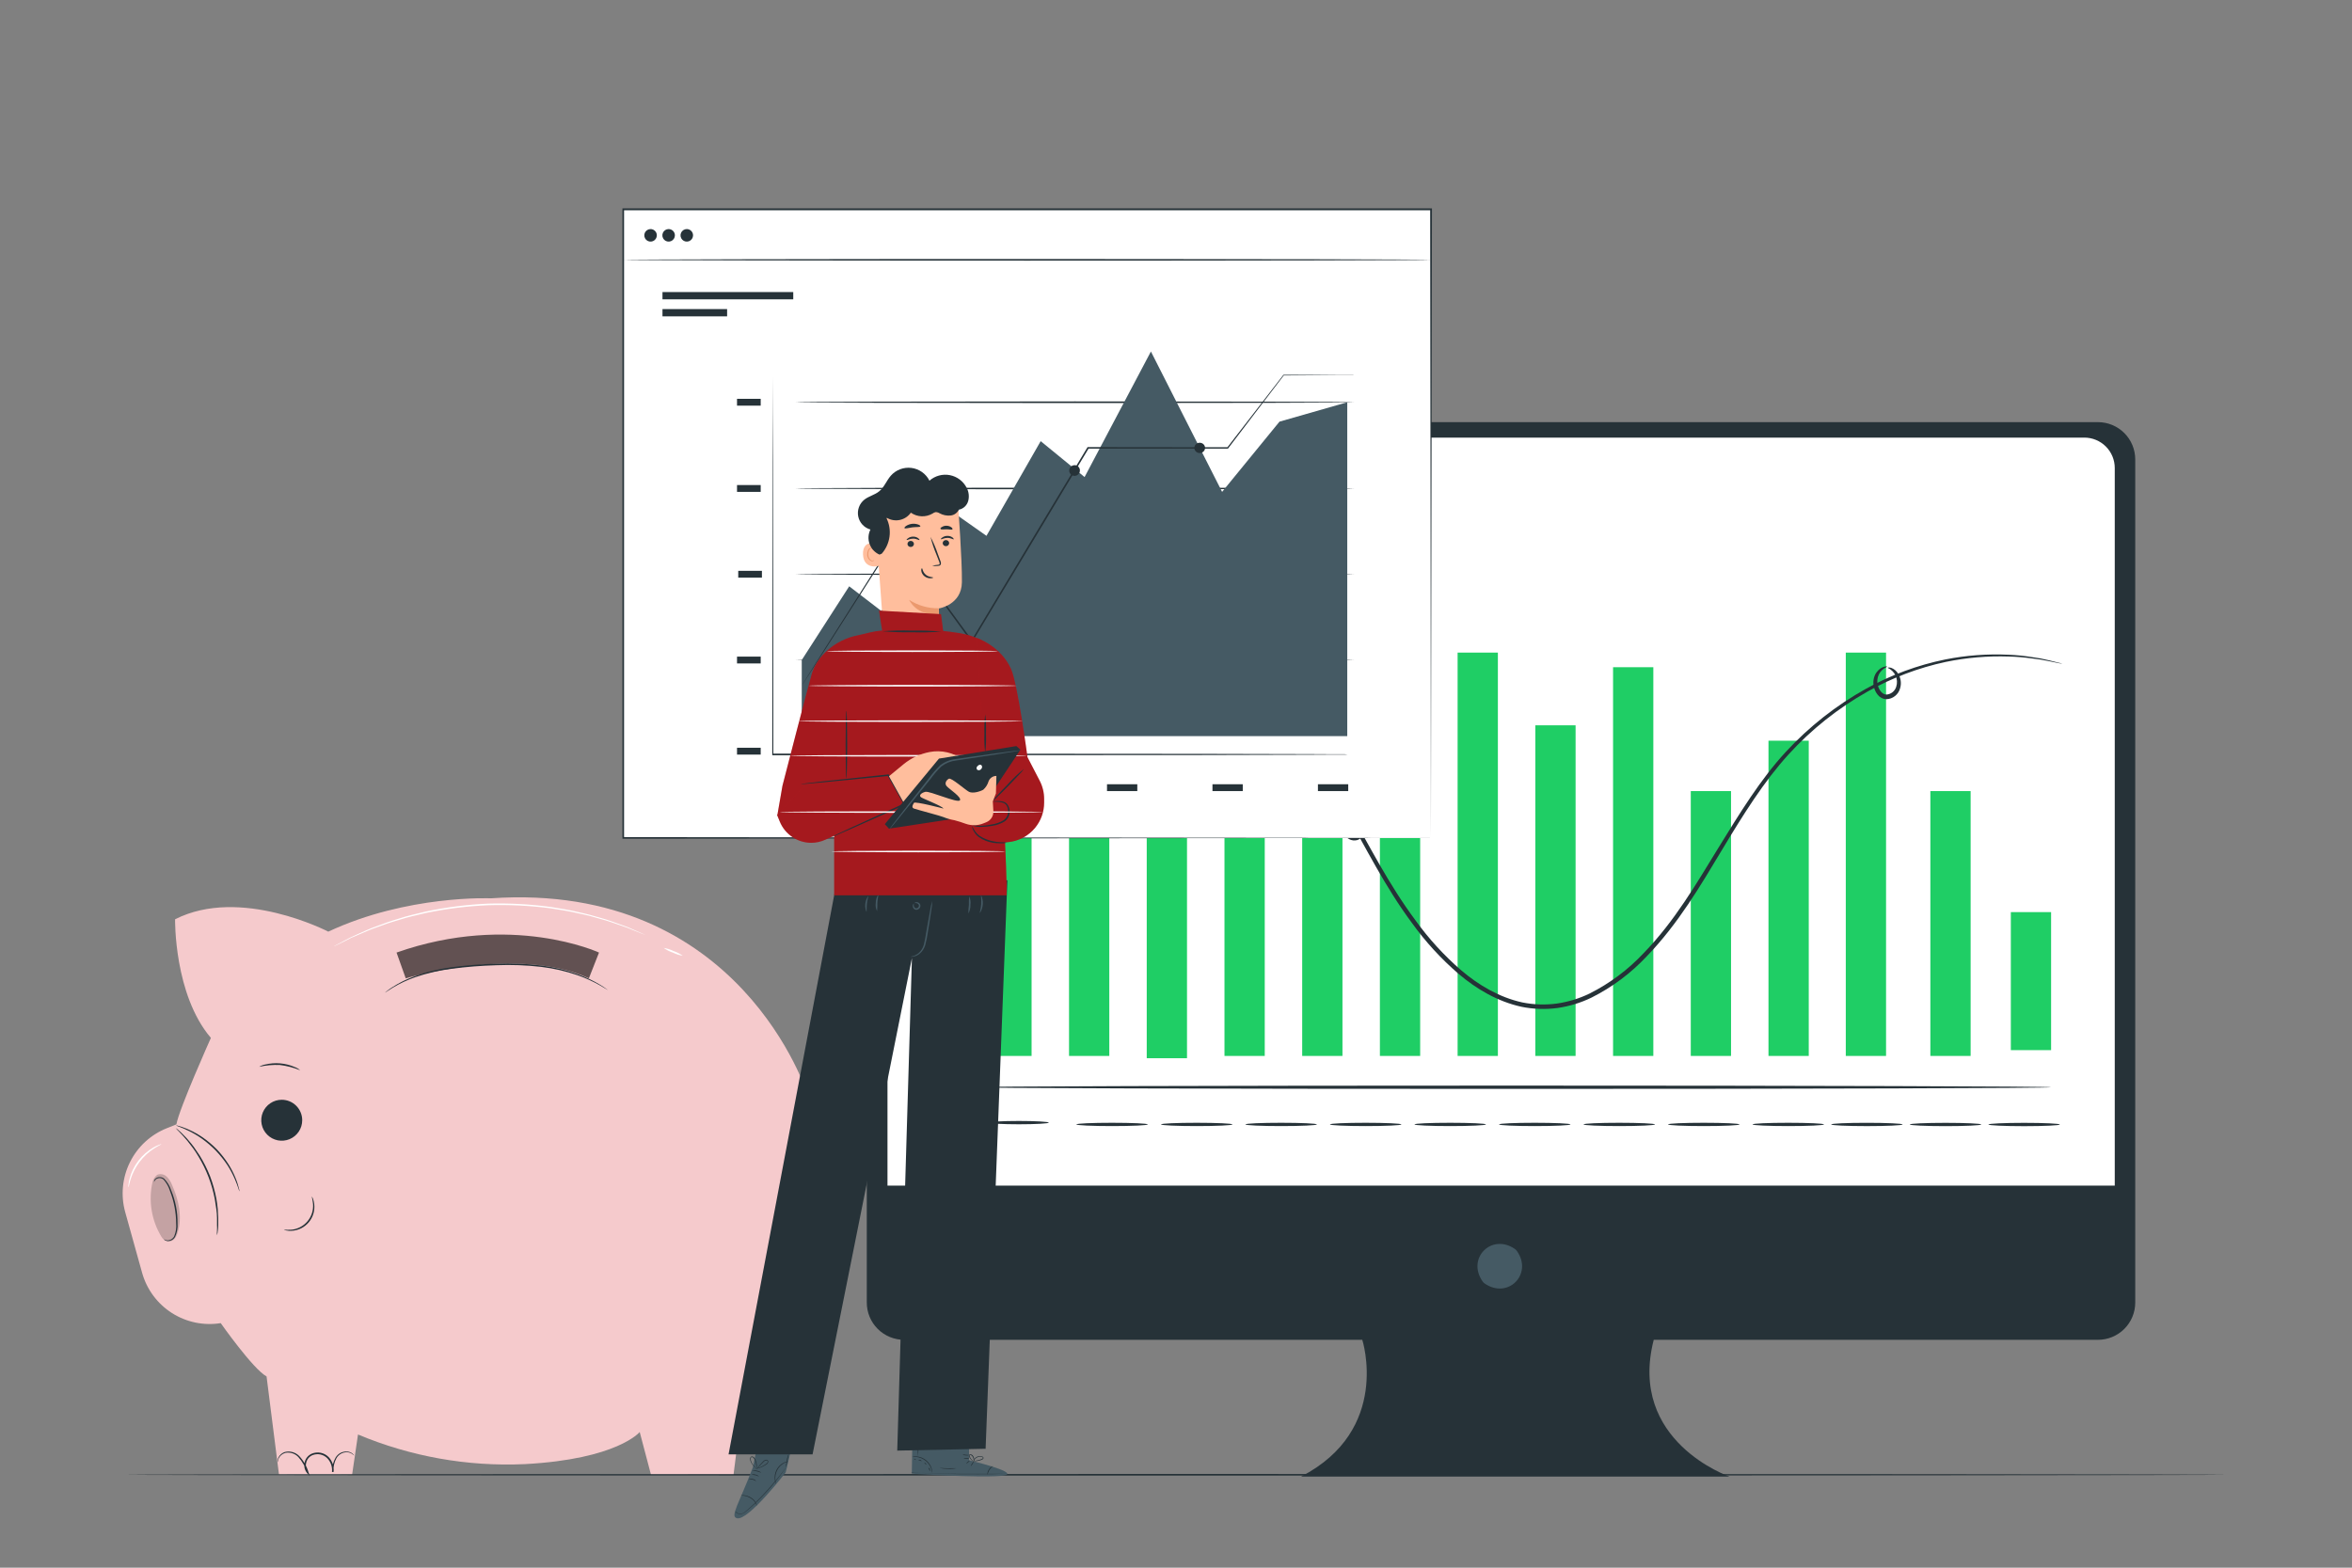<?xml version="1.0" encoding="UTF-8"?> <svg xmlns="http://www.w3.org/2000/svg" width="750" height="500" viewBox="0 0 750 500" fill="none"><rect x="0" y="0" width="750" height="500" fill="#808080" stroke="none"/><path d="M710.26 470.36C710.26 470.5 560.15 470.62 375.02 470.62C189.89 470.62 39.74 470.5 39.74 470.36C39.74 470.22 189.82 470.1 375.02 470.1C560.22 470.1 710.26 470.21 710.26 470.36Z" fill="#263238"></path><path d="M669 134.64H288.28C286.719 134.64 285.173 134.948 283.731 135.545C282.289 136.143 280.979 137.019 279.876 138.123C278.773 139.227 277.898 140.538 277.301 141.981C276.705 143.423 276.399 144.969 276.4 146.53V415.44C276.4 418.591 277.652 421.613 279.879 423.84C282.107 426.068 285.129 427.32 288.28 427.32H434.4C434.4 427.32 443.7 456.06 414.88 470.94H551.51C551.51 470.94 519 459.78 527.34 427.32H669C672.151 427.32 675.172 426.068 677.4 423.84C679.628 421.613 680.88 418.591 680.88 415.44V146.53C680.881 144.969 680.575 143.423 679.978 141.981C679.382 140.538 678.507 139.227 677.404 138.123C676.301 137.019 674.99 136.143 673.548 135.545C672.106 134.948 670.561 134.64 669 134.64Z" fill="#263238"></path><path d="M483.72 399C488.9 406.4 480.8 414.51 473.39 409.33C473.144 409.155 472.931 408.939 472.76 408.69C467.59 401.29 475.69 393.2 483.09 398.37C483.334 398.544 483.547 398.756 483.72 399Z" fill="#455A64"></path><path d="M292.65 139.57H664.65C667.223 139.57 669.69 140.592 671.509 142.411C673.328 144.23 674.35 146.697 674.35 149.27V378.13H283V149.27C283 146.706 284.015 144.246 285.823 142.429C287.632 140.611 290.086 139.583 292.65 139.57Z" fill="white"></path><path d="M328.95 193.42H316.11V336.78H328.95V193.42Z" fill="#1FCE65"></path><path d="M353.73 242.11H340.89V336.78H353.73V242.11Z" fill="#1FCE65"></path><path d="M378.51 211.24H365.67V337.51H378.51V211.24Z" fill="#1FCE65"></path><path d="M403.3 198.96H390.46V336.78H403.3V198.96Z" fill="#1FCE65"></path><path d="M428.08 245.03H415.24V336.78H428.08V245.03Z" fill="#1FCE65"></path><path d="M452.86 263.02H440.02V336.78H452.86V263.02Z" fill="#1FCE65"></path><path d="M477.64 208.14H464.8V336.78H477.64V208.14Z" fill="#1FCE65"></path><path d="M502.42 231.33H489.58V336.78H502.42V231.33Z" fill="#1FCE65"></path><path d="M527.21 212.8H514.37V336.78H527.21V212.8Z" fill="#1FCE65"></path><path d="M551.99 252.31H539.15V336.78H551.99V252.31Z" fill="#1FCE65"></path><path d="M601.42 208.14H588.58V336.78H601.42V208.14Z" fill="#1FCE65"></path><path d="M654.05 290.91H641.21V334.93H654.05V290.91Z" fill="#1FCE65"></path><path d="M628.39 252.31H615.55V336.78H628.39V252.31Z" fill="#1FCE65"></path><path d="M576.77 236.24H563.93V336.78H576.77V236.24Z" fill="#1FCE65"></path><path d="M657.65 211.7C657.273 211.667 656.899 211.606 656.53 211.52L653.26 210.85C651.496 210.473 649.714 210.189 647.92 210C645.483 209.66 643.029 209.456 640.57 209.39C633.825 209.164 627.078 209.742 620.47 211.11C611.735 212.984 603.334 216.167 595.55 220.55C586.117 225.864 577.593 232.649 570.3 240.65C562.44 249.27 555.81 259.92 549.03 271.19C542.25 282.46 535.21 294.56 525.12 305C520.073 310.395 514.111 314.854 507.51 318.17C504.084 319.833 500.42 320.953 496.65 321.49C492.818 322 488.928 321.868 485.14 321.1C477.52 319.42 470.77 315.42 465.09 310.59C459.519 305.79 454.534 300.349 450.24 294.38C441.62 282.78 435.5 270.28 428.95 258.89C422.4 247.5 415.83 236.78 407.68 228.43C403.821 224.364 399.391 220.881 394.53 218.09C392.245 216.772 389.869 215.619 387.42 214.64C385.053 213.766 382.631 213.048 380.17 212.49C371.466 210.503 362.399 210.757 353.82 213.23C347.34 215.083 341.223 218.025 335.73 221.93C332.295 224.456 329.113 227.309 326.23 230.45L324 232.92C323.756 233.215 323.489 233.489 323.2 233.74C323.396 233.415 323.624 233.11 323.88 232.83L325.99 230.23C328.807 226.988 331.954 224.049 335.38 221.46C340.881 217.431 347.039 214.386 353.58 212.46C362.279 209.847 371.501 209.503 380.37 211.46C390.24 213.46 400.3 219.1 408.51 227.56C416.72 236.02 423.56 246.75 430.08 258.19C436.6 269.63 442.82 282.06 451.35 293.51C455.586 299.398 460.5 304.768 465.99 309.51C471.55 314.24 478.11 318.1 485.41 319.71C489.031 320.439 492.748 320.564 496.41 320.08C500.036 319.56 503.561 318.484 506.86 316.89C513.325 313.644 519.165 309.28 524.11 304C534.06 293.77 541.02 281.69 547.9 270.5C554.78 259.31 561.42 248.5 569.42 239.84C576.835 231.793 585.487 224.98 595.05 219.66C602.945 215.28 611.463 212.134 620.31 210.33C626.983 209.003 633.794 208.499 640.59 208.83C643.066 208.932 645.534 209.182 647.98 209.58C649.778 209.806 651.562 210.14 653.32 210.58L656.56 211.39C656.931 211.464 657.295 211.568 657.65 211.7Z" fill="#263238"></path><path d="M302 346.77C301.71 346.77 301.47 305.89 301.47 255.47C301.47 205.05 301.71 164.17 302 164.17C302.29 164.17 302.53 205.04 302.53 255.47C302.53 305.9 302.27 346.77 302 346.77Z" fill="#263238"></path><path d="M654 346.77C654 347.06 577 347.29 482 347.29C387 347.29 310 347.06 310 346.77C310 346.48 387 346.24 482 346.24C577 346.24 654 346.48 654 346.77Z" fill="#263238"></path><path d="M334.42 358.05C334.42 358.34 330.16 358.58 324.9 358.58C319.64 358.58 315.37 358.34 315.37 358.05C315.37 357.76 319.63 357.52 324.9 357.52C330.17 357.52 334.42 357.76 334.42 358.05Z" fill="#263238"></path><path d="M366 358.62C366 358.92 360.9 359.15 354.62 359.15C348.34 359.15 343.23 358.92 343.23 358.62C343.23 358.32 348.33 358.1 354.62 358.1C360.91 358.1 366 358.33 366 358.62Z" fill="#263238"></path><path d="M393 358.62C393 358.92 387.9 359.15 381.62 359.15C375.34 359.15 370.23 358.92 370.23 358.62C370.23 358.32 375.33 358.1 381.62 358.1C387.91 358.1 393 358.33 393 358.62Z" fill="#263238"></path><path d="M419.92 358.62C419.92 358.92 414.82 359.15 408.54 359.15C402.26 359.15 397.15 358.92 397.15 358.62C397.15 358.32 402.25 358.1 408.54 358.1C414.83 358.1 419.92 358.33 419.92 358.62Z" fill="#263238"></path><path d="M446.87 358.62C446.87 358.92 441.78 359.15 435.49 359.15C429.2 359.15 424.1 358.92 424.1 358.62C424.1 358.32 429.2 358.1 435.49 358.1C441.78 358.1 446.87 358.33 446.87 358.62Z" fill="#263238"></path><path d="M473.83 358.62C473.83 358.92 468.73 359.15 462.44 359.15C456.15 359.15 451.06 358.92 451.06 358.62C451.06 358.32 456.15 358.1 462.44 358.1C468.73 358.1 473.83 358.33 473.83 358.62Z" fill="#263238"></path><path d="M500.78 358.62C500.78 358.92 495.68 359.15 489.39 359.15C483.1 359.15 478.01 358.92 478.01 358.62C478.01 358.32 483.1 358.1 489.39 358.1C495.68 358.1 500.78 358.33 500.78 358.62Z" fill="#263238"></path><path d="M527.73 358.62C527.73 358.92 522.63 359.15 516.34 359.15C510.05 359.15 504.96 358.92 504.96 358.62C504.96 358.32 510.06 358.1 516.34 358.1C522.62 358.1 527.73 358.33 527.73 358.62Z" fill="#263238"></path><path d="M554.68 358.62C554.68 358.92 549.58 359.15 543.3 359.15C537.02 359.15 531.91 358.92 531.91 358.62C531.91 358.32 537.01 358.1 543.3 358.1C549.59 358.1 554.68 358.33 554.68 358.62Z" fill="#263238"></path><path d="M581.63 358.62C581.63 358.92 576.53 359.15 570.25 359.15C563.97 359.15 558.86 358.92 558.86 358.62C558.86 358.32 563.96 358.1 570.25 358.1C576.54 358.1 581.63 358.33 581.63 358.62Z" fill="#263238"></path><path d="M606.7 358.63C606.7 358.93 601.6 359.16 595.31 359.16C589.02 359.16 583.93 358.93 583.93 358.63C583.93 358.33 589.03 358.11 595.31 358.11C601.59 358.11 606.7 358.34 606.7 358.63Z" fill="#263238"></path><path d="M631.77 358.64C631.77 358.93 626.67 359.17 620.38 359.17C614.09 359.17 609 358.93 609 358.64C609 358.35 614.09 358.12 620.38 358.12C626.67 358.12 631.77 358.35 631.77 358.64Z" fill="#263238"></path><path d="M656.83 358.65C656.83 358.94 651.73 359.18 645.45 359.18C639.17 359.18 634.06 358.94 634.06 358.65C634.06 358.36 639.16 358.12 645.45 358.12C651.74 358.12 656.83 358.36 656.83 358.65Z" fill="#263238"></path><path d="M433 260.17C433 259.95 434.58 260.5 435.08 262.65C435.4 263.891 435.258 265.206 434.68 266.35C434.291 267.104 433.618 267.672 432.81 267.93C431.933 268.176 430.995 268.065 430.2 267.62C429.48 267.218 428.889 266.621 428.495 265.897C428.1 265.173 427.918 264.353 427.97 263.53C428.017 262.883 428.201 262.253 428.509 261.683C428.818 261.112 429.244 260.613 429.76 260.22C430.098 259.944 430.493 259.747 430.917 259.643C431.341 259.539 431.783 259.531 432.21 259.62C432.81 259.8 433.01 260.09 432.97 260.15C432.93 260.21 431.67 259.75 430.41 261C429.718 261.683 429.317 262.608 429.29 263.58C429.285 264.143 429.43 264.696 429.71 265.185C429.989 265.673 430.393 266.079 430.88 266.36C431.098 266.496 431.341 266.586 431.594 266.625C431.848 266.664 432.107 266.652 432.355 266.588C432.604 266.525 432.837 266.411 433.041 266.255C433.244 266.099 433.414 265.903 433.54 265.68C434.017 264.811 434.206 263.813 434.08 262.83C433.91 261 432.89 260.34 433 260.17Z" fill="#263238"></path><path d="M601.94 213C601.94 212.92 602.35 212.79 603.06 213C604.04 213.367 604.854 214.078 605.35 215C605.747 215.672 606.001 216.418 606.098 217.192C606.194 217.966 606.13 218.752 605.91 219.5C605.65 220.478 605.083 221.346 604.293 221.978C603.503 222.609 602.531 222.971 601.52 223.01C600.978 222.985 600.447 222.843 599.965 222.592C599.483 222.342 599.062 221.99 598.73 221.56C598.147 220.83 597.743 219.974 597.55 219.06C597.358 218.305 597.323 217.519 597.447 216.75C597.571 215.982 597.851 215.246 598.27 214.59C599.85 212.36 601.8 212.47 601.73 212.59C601.82 212.8 600.19 213.11 599.14 215.06C598.584 216.188 598.473 217.484 598.83 218.69C599.17 220.01 600.19 221.52 601.57 221.53C602.275 221.472 602.947 221.204 603.498 220.76C604.049 220.316 604.454 219.717 604.66 219.04C605.051 217.854 604.976 216.563 604.45 215.43C603.92 214.354 603.033 213.495 601.94 213Z" fill="#263238"></path><path d="M456.29 66.81H198.68V267.3H456.29V66.81Z" fill="white"></path><path d="M456.29 267.3C456.29 265.3 456.2 187.8 456.05 66.81L456.29 67.05H198.71L199 66.76C199 139.03 199 207.38 199 267.25L198.74 266.99L456.35 267.25L198.74 267.51H198.48V267.25C198.48 207.38 198.48 139.03 198.48 66.76V66.47H198.8H456.38H456.62V66.71C456.39 187.8 456.3 265.3 456.29 267.3Z" fill="#263238"></path><path d="M252.95 93.15H211.25V95.47H252.95V93.15Z" fill="#263238"></path><path d="M231.86 98.58H211.25V100.9H231.86V98.58Z" fill="#263238"></path><path d="M242.57 238.49H235.02V240.67H242.57V238.49Z" fill="#263238"></path><path d="M261.77 250.13H252.11V252.31H261.77V250.13Z" fill="#263238"></path><path d="M295.4 250.13H285.74V252.31H295.4V250.13Z" fill="#263238"></path><path d="M329.03 250.13H319.37V252.31H329.03V250.13Z" fill="#263238"></path><path d="M362.66 250.13H353V252.31H362.66V250.13Z" fill="#263238"></path><path d="M396.29 250.13H386.63V252.31H396.29V250.13Z" fill="#263238"></path><path d="M429.92 250.13H420.26V252.31H429.92V250.13Z" fill="#263238"></path><path d="M242.57 209.42H235.02V211.6H242.57V209.42Z" fill="#263238"></path><path d="M242.57 154.7H235.02V156.88H242.57V154.7Z" fill="#263238"></path><path d="M242.57 127.2H235.02V129.38H242.57V127.2Z" fill="#263238"></path><path d="M242.96 182.06H235.41V184.24H242.96V182.06Z" fill="#263238"></path><path d="M429.65 240.67C429.65 240.67 429.38 240.67 428.84 240.67H426.46L417.32 240.72L383.71 240.81L272.8 240.88H246.26V240.62C246.26 203.53 246.33 170.89 246.35 147.51C246.35 135.83 246.41 126.51 246.43 120.01C246.43 116.8 246.43 114.31 246.43 112.61C246.43 111.77 246.43 111.14 246.43 110.69C246.43 110.24 246.43 110.04 246.43 110.04C246.43 110.04 246.43 110.26 246.43 110.69C246.43 111.12 246.43 111.77 246.43 112.61C246.43 114.31 246.43 116.8 246.43 120.01C246.43 126.47 246.43 135.83 246.51 147.51C246.51 170.89 246.56 203.51 246.6 240.62L246.34 240.36H272.8L383.71 240.44L417.32 240.52L426.46 240.57H428.84L429.65 240.67Z" fill="#263238"></path><path d="M431.78 183.15C431.78 183.29 391.94 183.41 342.78 183.41C293.62 183.41 253.78 183.29 253.78 183.15C253.78 183.01 293.61 182.89 342.78 182.89C391.95 182.89 431.78 183 431.78 183.15Z" fill="#263238"></path><path d="M431.78 155.79C431.78 155.93 391.94 156.05 342.78 156.05C293.62 156.05 253.78 155.93 253.78 155.79C253.78 155.65 293.61 155.53 342.78 155.53C391.95 155.53 431.78 155.65 431.78 155.79Z" fill="#263238"></path><path d="M431.78 128.29C431.78 128.44 391.94 128.55 342.78 128.55C293.62 128.55 253.78 128.44 253.78 128.29C253.78 128.14 293.61 128.03 342.78 128.03C391.95 128.03 431.78 128.15 431.78 128.29Z" fill="#263238"></path><path d="M431.78 210.51C431.78 210.65 391.94 210.77 342.78 210.77C293.62 210.77 253.78 210.65 253.78 210.51C253.78 210.37 293.61 210.25 342.78 210.25C391.95 210.25 431.78 210.37 431.78 210.51Z" fill="#263238"></path><path d="M255.66 234.78V210.51L270.79 187L281.06 194.88L302.13 162.15L314.56 170.9L331.85 140.7L345.85 152.15L367 112.11L389.7 156.88L408 134.48L429.61 128.29V234.78H255.66Z" fill="#455A64"></path><path d="M431.78 119.67C431.653 119.679 431.526 119.679 431.4 119.67H430.27H425.89L409.3 119.74L409.41 119.68L391.63 143L391.56 143.08H391.46H346.96L347.18 142.96L328.47 174.1C322.1 184.7 315.93 194.95 310.1 204.63L309.91 204.96L309.69 204.65L285.57 171.52H285.92L264 205.8L257.89 215.28C257.19 216.36 256.65 217.19 256.27 217.76C255.89 218.33 255.7 218.6 255.7 218.6C255.7 218.6 255.87 218.3 256.22 217.73L257.78 215.22C259.17 213.01 261.2 209.78 263.78 205.67L285.58 171.3L285.75 171.04L285.94 171.29L310.11 204.38H309.69L328 173.86L346.73 142.72L346.8 142.6H347L391.5 142.65L391.34 142.73L409.23 119.59V119.53H409.3L425.89 119.6H430.27H431.4L431.78 119.67Z" fill="#263238"></path><path d="M293 179.19C293.014 179.531 292.926 179.868 292.747 180.158C292.567 180.449 292.305 180.679 291.994 180.819C291.683 180.959 291.338 181.003 291.001 180.945C290.665 180.887 290.354 180.73 290.108 180.494C289.862 180.258 289.692 179.954 289.62 179.62C289.548 179.287 289.578 178.939 289.705 178.623C289.832 178.306 290.051 178.035 290.333 177.844C290.616 177.653 290.949 177.55 291.29 177.55C291.734 177.542 292.163 177.71 292.483 178.017C292.804 178.324 292.99 178.746 293 179.19Z" fill="#263238"></path><path d="M344.36 150C344.374 150.341 344.285 150.679 344.106 150.969C343.926 151.26 343.664 151.49 343.352 151.63C343.04 151.77 342.694 151.813 342.358 151.755C342.021 151.696 341.71 151.538 341.464 151.301C341.218 151.064 341.049 150.758 340.978 150.424C340.908 150.09 340.939 149.742 341.067 149.426C341.196 149.109 341.417 148.839 341.7 148.649C341.984 148.459 342.318 148.358 342.66 148.36C342.879 148.356 343.097 148.395 343.301 148.476C343.506 148.556 343.692 148.676 343.85 148.828C344.008 148.98 344.134 149.162 344.221 149.363C344.309 149.564 344.356 149.781 344.36 150Z" fill="#263238"></path><path d="M382.56 144.49C383.504 144.49 384.27 143.756 384.27 142.85C384.27 141.944 383.504 141.21 382.56 141.21C381.616 141.21 380.85 141.944 380.85 142.85C380.85 143.756 381.616 144.49 382.56 144.49Z" fill="#263238"></path><path d="M209.45 75.06C209.45 75.456 209.333 75.842 209.113 76.171C208.893 76.5 208.581 76.756 208.215 76.908C207.85 77.059 207.448 77.099 207.06 77.022C206.672 76.944 206.315 76.754 206.036 76.474C205.756 76.194 205.566 75.838 205.488 75.45C205.411 75.062 205.451 74.66 205.602 74.295C205.754 73.929 206.01 73.617 206.339 73.397C206.668 73.177 207.054 73.06 207.45 73.06C207.98 73.06 208.489 73.271 208.864 73.646C209.239 74.021 209.45 74.529 209.45 75.06Z" fill="#263238"></path><path d="M215.21 75.06C215.21 75.456 215.093 75.842 214.873 76.171C214.653 76.5 214.341 76.756 213.975 76.908C213.61 77.059 213.208 77.099 212.82 77.022C212.432 76.944 212.075 76.754 211.796 76.474C211.516 76.194 211.326 75.838 211.248 75.45C211.171 75.062 211.211 74.66 211.362 74.295C211.514 73.929 211.77 73.617 212.099 73.397C212.428 73.177 212.814 73.06 213.21 73.06C213.74 73.06 214.249 73.271 214.624 73.646C214.999 74.021 215.21 74.529 215.21 75.06Z" fill="#263238"></path><path d="M221 75.06C221 75.456 220.883 75.842 220.663 76.171C220.443 76.5 220.131 76.756 219.765 76.908C219.4 77.059 218.998 77.099 218.61 77.022C218.222 76.944 217.865 76.754 217.586 76.474C217.306 76.194 217.116 75.838 217.038 75.45C216.961 75.062 217.001 74.66 217.152 74.295C217.304 73.929 217.56 73.617 217.889 73.397C218.218 73.177 218.604 73.06 219 73.06C219.53 73.06 220.039 73.271 220.414 73.646C220.789 74.021 221 74.529 221 75.06Z" fill="#263238"></path><path d="M456.08 82.87C456.08 83.01 398.52 83.13 327.53 83.13C256.54 83.13 199 83 199 82.87C199 82.74 256.55 82.61 327.56 82.61C398.57 82.61 456.08 82.72 456.08 82.87Z" fill="#263238"></path><path d="M39.92 386.57L45.33 406C46.818 411.276 50.193 415.821 54.814 418.771C59.434 421.721 64.978 422.87 70.39 422C70.39 422 80.63 436.6 85 439L88.94 470.13H112.31L114.16 457.52C130.957 464.572 149.112 467.8 167.31 466.97C196.9 465.4 203.99 456.73 203.99 456.73L207.53 470.13H233.93L238.27 435.85C238.27 435.85 270.57 407.09 262.27 373.6C262.27 373.6 285.51 357.73 277.63 335.13L272.9 333C272.9 333 265.41 346.39 257.53 349.15C257.53 349.15 236.33 280.99 156.53 286.51C156.53 286.51 129.9 285.33 104.68 297.14C104.68 297.14 76.68 282.57 55.83 293.2C55.83 293.2 55.44 317.2 67.25 331.03C67.25 331.03 57.01 353.88 56.25 358.61L53.2 359.83C48.081 361.868 43.894 365.724 41.443 370.659C38.992 375.594 38.45 381.26 39.92 386.57Z" fill="#F5CACC"></path><path d="M96.37 357.29C96.37 358.582 95.987 359.844 95.27 360.918C94.552 361.992 93.532 362.829 92.339 363.323C91.146 363.817 89.833 363.946 88.566 363.695C87.299 363.443 86.136 362.821 85.223 361.907C84.309 360.994 83.688 359.831 83.436 358.564C83.184 357.297 83.313 355.984 83.807 354.791C84.301 353.598 85.138 352.578 86.212 351.861C87.286 351.143 88.549 350.76 89.84 350.76C91.572 350.76 93.233 351.448 94.457 352.673C95.682 353.897 96.37 355.558 96.37 357.29Z" fill="#263238"></path><g opacity="0.6"><path d="M126.45 303.81L129.38 312.03C129.38 312.03 164.89 301.46 187.78 312.03L191.01 303.81C191.01 303.81 163.13 290.9 126.45 303.81Z" fill="black"></path></g><path d="M193.89 315.8C193.665 315.688 193.448 315.561 193.24 315.42C192.82 315.15 192.19 314.78 191.38 314.31C189.074 313 186.655 311.902 184.15 311.03C180.435 309.744 176.593 308.859 172.69 308.39C167.905 307.832 163.083 307.651 158.27 307.85C153.45 307.986 148.64 308.37 143.86 309C139.96 309.502 136.12 310.397 132.4 311.67C129.895 312.534 127.488 313.66 125.22 315.03C123.61 316.03 122.79 316.64 122.75 316.59C122.932 316.413 123.13 316.252 123.34 316.11C123.905 315.66 124.496 315.242 125.11 314.86C127.357 313.413 129.763 312.229 132.28 311.33C136.007 309.994 139.865 309.056 143.79 308.53C148.588 307.877 153.419 307.486 158.26 307.36C163.098 307.159 167.944 307.353 172.75 307.94C176.683 308.441 180.549 309.37 184.28 310.71C186.786 311.624 189.197 312.779 191.48 314.16C192.29 314.66 192.9 315.07 193.29 315.36C193.501 315.491 193.702 315.638 193.89 315.8Z" fill="#263238"></path><g opacity="0.2"><path d="M54.86 377.93C54.484 376.914 53.886 375.996 53.11 375.24C52.717 374.868 52.223 374.62 51.69 374.526C51.156 374.431 50.607 374.495 50.11 374.71C49.351 375.311 48.822 376.155 48.61 377.1C47.292 383.052 48.328 389.284 51.5 394.49C51.715 394.854 52.004 395.169 52.348 395.414C52.693 395.658 53.086 395.828 53.5 395.91C55.29 396.22 56.23 394.59 56.67 393.11C58.18 388.12 57 382.69 54.86 377.93Z" fill="black"></path></g><path d="M69.2 394C69.15 393.505 69.15 393.005 69.2 392.51C69.233 391.927 69.233 391.343 69.2 390.76C69.2 390.08 69.2 389.3 69.2 388.44C69.2 387.58 69.11 386.65 68.98 385.65C68.85 384.65 68.69 383.59 68.5 382.47C67.585 377.635 65.806 373.005 63.25 368.8C62.64 367.8 62.09 366.92 61.48 366.12C60.87 365.32 60.32 364.56 59.77 363.89C59.22 363.22 58.7 362.66 58.25 362.15C57.8 361.64 57.39 361.22 57.05 360.88C56.685 360.547 56.351 360.182 56.05 359.79C56.464 360.071 56.853 360.389 57.21 360.74C57.654 361.12 58.078 361.524 58.48 361.95C59.041 362.49 59.572 363.061 60.07 363.66C60.64 364.31 61.25 365.03 61.85 365.86C62.45 366.69 63.05 367.59 63.68 368.55C64.979 370.658 66.09 372.877 67 375.18C67.874 377.507 68.543 379.906 69 382.35C69.17 383.48 69.36 384.55 69.43 385.57C69.5 386.59 69.57 387.57 69.59 388.39C69.61 389.21 69.59 390.04 69.59 390.73C69.579 391.315 69.536 391.899 69.46 392.48C69.415 392.993 69.328 393.501 69.2 394Z" fill="#263238"></path><path d="M76.37 380C76.27 380 75.89 378.35 74.78 375.82C74.126 374.347 73.361 372.926 72.49 371.57C71.4 369.947 70.176 368.418 68.83 367C67.45 365.59 65.951 364.302 64.35 363.15C63.033 362.223 61.646 361.4 60.2 360.69C57.73 359.48 56.06 359.03 56.1 358.93C56.5 358.97 56.893 359.061 57.27 359.2C57.73 359.32 58.181 359.47 58.62 359.65C59.213 359.854 59.794 360.091 60.36 360.36C61.85 361.035 63.279 361.838 64.63 362.76C66.272 363.906 67.802 365.205 69.2 366.64C70.579 368.098 71.815 369.685 72.89 371.38C73.76 372.765 74.506 374.224 75.12 375.74C75.4 376.38 75.58 376.99 75.76 377.51C75.915 377.955 76.042 378.409 76.14 378.87C76.265 379.235 76.342 379.615 76.37 380Z" fill="#263238"></path><path d="M49.16 377C49.118 376.818 49.127 376.628 49.187 376.451C49.247 376.275 49.356 376.118 49.5 376C49.821 375.681 50.24 375.48 50.69 375.43C50.989 375.401 51.291 375.432 51.578 375.521C51.864 375.61 52.13 375.756 52.36 375.95C53.392 377.016 54.162 378.306 54.61 379.72C55.971 383.034 56.651 386.588 56.61 390.17C56.72 391.654 56.448 393.141 55.82 394.49C55.566 394.942 55.183 395.308 54.72 395.541C54.257 395.774 53.734 395.865 53.22 395.8C52.48 395.66 52.22 395.24 52.28 395.25C52.584 395.438 52.925 395.557 53.28 395.6C53.742 395.622 54.2 395.511 54.6 395.28C55.001 395.05 55.327 394.71 55.54 394.3C56.087 392.996 56.303 391.578 56.17 390.17C56.163 388.415 55.993 386.664 55.66 384.94C55.334 383.216 54.852 381.526 54.22 379.89C53.811 378.536 53.111 377.287 52.17 376.23C51.837 375.918 51.401 375.737 50.945 375.723C50.489 375.708 50.043 375.86 49.69 376.15C49.428 376.37 49.242 376.667 49.16 377Z" fill="#263238"></path><path d="M99.42 381.61C99.42 381.61 99.58 381.8 99.76 382.21C99.99 382.79 100.138 383.399 100.2 384.02C100.322 385.055 100.231 386.104 99.932 387.103C99.634 388.101 99.135 389.029 98.465 389.827C97.796 390.626 96.97 391.28 96.039 391.748C95.108 392.216 94.091 392.489 93.05 392.55C92.427 392.598 91.801 392.558 91.19 392.43C90.76 392.33 90.54 392.24 90.54 392.2C91.362 392.255 92.188 392.255 93.01 392.2C94.978 391.99 96.787 391.026 98.059 389.51C99.331 387.994 99.965 386.044 99.83 384.07C99.743 383.242 99.607 382.421 99.42 381.61Z" fill="#263238"></path><path d="M95.72 341.35C93.656 340.512 91.491 339.947 89.28 339.67C87.054 339.565 84.824 339.76 82.65 340.25C83.217 339.89 83.849 339.645 84.51 339.53C86.083 339.146 87.707 339.017 89.32 339.15C90.934 339.286 92.515 339.684 94 340.33C94.632 340.56 95.215 340.906 95.72 341.35Z" fill="#263238"></path><path d="M205.83 298.2L205.58 298.12L204.85 297.84L202.06 296.73L200.06 295.91C199.32 295.62 198.5 295.36 197.63 295.06C195.87 294.48 193.91 293.71 191.63 293.14L188.11 292.14C186.89 291.81 185.59 291.57 184.25 291.27C181.6 290.61 178.7 290.21 175.67 289.71C169.041 288.84 162.353 288.506 155.67 288.71C149.004 288.999 142.373 289.825 135.84 291.18C132.84 291.89 129.99 292.51 127.39 293.36C126.09 293.76 124.8 294.09 123.61 294.52L120.17 295.76C117.96 296.49 116.06 297.4 114.35 298.11C113.5 298.48 112.7 298.8 111.99 299.11L110.05 300.11L107.35 301.43L106.65 301.76C106.574 301.808 106.489 301.842 106.4 301.86C106.4 301.86 106.47 301.86 106.62 301.72L107.3 301.34L109.96 299.93L111.88 298.93C112.59 298.58 113.39 298.24 114.23 297.86C115.93 297.13 117.83 296.19 120.04 295.43L123.48 294.16C124.68 293.72 125.96 293.38 127.27 292.96C129.88 292.09 132.74 291.46 135.74 290.73C142.296 289.343 148.955 288.497 155.65 288.2C162.335 288.012 169.024 288.37 175.65 289.27C178.7 289.78 181.6 290.2 184.27 290.87C185.6 291.19 186.91 291.44 188.13 291.79L191.65 292.79C193.91 293.38 195.87 294.18 197.65 294.79C198.52 295.1 199.34 295.38 200.08 295.67L202.08 296.54L204.83 297.75L205.54 298.08C205.76 298.15 205.84 298.19 205.83 298.2Z" fill="white"></path><path d="M217.72 304.83C216.632 304.659 215.576 304.322 214.59 303.83C213.537 303.489 212.544 302.983 211.65 302.33C212.741 302.503 213.8 302.84 214.79 303.33C215.839 303.675 216.827 304.181 217.72 304.83Z" fill="white"></path><path d="M51.5 364.91C51.5 365 50.59 365.38 49.21 366.25C45.607 368.543 42.929 372.035 41.65 376.11C41.17 377.67 41.05 378.68 40.95 378.67C40.909 378.432 40.909 378.188 40.95 377.95C41.006 377.291 41.123 376.638 41.3 376C41.846 373.894 42.809 371.918 44.131 370.19C45.454 368.462 47.109 367.017 49 365.94C49.566 365.607 50.162 365.329 50.78 365.11C51.007 365.001 51.25 364.934 51.5 364.91Z" fill="white"></path><path d="M112.93 464.29C112.93 464.29 112.75 464.05 112.33 463.73C111.702 463.289 110.931 463.1 110.17 463.2C109.586 463.261 109.025 463.458 108.53 463.773C108.035 464.089 107.621 464.516 107.32 465.02C106.572 466.375 106.226 467.915 106.32 469.46H105.86C105.941 468.673 105.851 467.879 105.598 467.13C105.344 466.381 104.932 465.695 104.39 465.12C103.786 464.496 103.008 464.067 102.158 463.889C101.308 463.711 100.424 463.791 99.62 464.12C99.105 464.34 98.652 464.684 98.303 465.122C97.954 465.561 97.719 466.079 97.62 466.63C97.497 467.144 97.499 467.68 97.626 468.194C97.754 468.707 98.002 469.182 98.35 469.58L97.94 469.83C97.409 467.92 96.44 466.16 95.11 464.69C94.585 464.136 93.927 463.726 93.199 463.499C92.471 463.271 91.697 463.234 90.95 463.39C90.469 463.526 90.024 463.768 89.648 464.099C89.273 464.429 88.976 464.84 88.78 465.3C88.661 465.646 88.587 466.005 88.56 466.37C88.462 465.999 88.487 465.606 88.63 465.25C88.808 464.743 89.103 464.284 89.49 463.911C89.877 463.537 90.346 463.26 90.86 463.1C91.663 462.901 92.503 462.915 93.299 463.139C94.095 463.364 94.819 463.791 95.4 464.38C96.807 465.876 97.835 467.686 98.4 469.66L98.81 470.78L98 469.9C97.593 469.446 97.302 468.901 97.15 468.311C96.999 467.721 96.992 467.103 97.13 466.51C97.249 465.873 97.523 465.275 97.93 464.771C98.337 464.266 98.863 463.871 99.46 463.62C100.362 463.251 101.353 463.161 102.307 463.361C103.26 463.56 104.132 464.041 104.81 464.74C105.395 465.372 105.837 466.122 106.106 466.94C106.375 467.758 106.465 468.624 106.37 469.48H105.91C105.826 467.856 106.219 466.243 107.04 464.84C107.407 464.256 107.912 463.772 108.51 463.43C109.028 463.157 109.596 462.993 110.18 462.95C110.998 462.874 111.813 463.122 112.45 463.64C112.661 463.814 112.826 464.037 112.93 464.29Z" fill="#263238"></path><path d="M252.27 462.37L250.55 469.61C250.55 469.61 238.7 485 235.05 484.24C232.65 483.75 235.6 479.74 240.05 468.05L241.05 463.23L252.27 462.37Z" fill="#455A64"></path><path d="M234.57 482C234.712 482.263 234.932 482.476 235.2 482.61C235.571 482.77 235.979 482.825 236.38 482.769C236.78 482.712 237.158 482.547 237.47 482.29C239.543 480.549 241.51 478.686 243.36 476.71C245.55 474.41 247.36 472.19 248.69 470.56L250.2 468.61C250.35 468.42 250.49 468.25 250.61 468.08C250.657 468.015 250.711 467.954 250.77 467.9C250.723 467.965 250.669 468.025 250.61 468.08L250.23 468.64C249.9 469.12 249.4 469.8 248.77 470.64C247.116 472.801 245.347 474.87 243.47 476.84C241.603 478.835 239.598 480.696 237.47 482.41C237.074 482.688 236.612 482.857 236.13 482.9C235.766 482.92 235.402 482.841 235.08 482.67C234.874 482.565 234.701 482.406 234.58 482.21C234.566 482.141 234.562 482.07 234.57 482Z" fill="#263238"></path><path d="M236.24 477C236.557 476.873 236.903 476.835 237.24 476.89C238.033 476.968 238.797 477.232 239.47 477.66C240.168 478.061 240.732 478.659 241.09 479.38C241.251 479.671 241.341 479.997 241.35 480.33C241.35 480.33 241.24 479.97 240.96 479.45C240.578 478.785 240.025 478.232 239.36 477.85C238.711 477.433 237.982 477.158 237.22 477.04C236.894 477.01 236.567 476.996 236.24 477Z" fill="#263238"></path><path d="M247.46 473.42C247.39 473.313 247.339 473.195 247.31 473.07C247.212 472.742 247.135 472.408 247.08 472.07C246.913 470.94 247.105 469.785 247.63 468.77C248.149 467.751 248.994 466.934 250.03 466.45C250.346 466.3 250.684 466.199 251.03 466.15C251.153 466.13 251.278 466.13 251.4 466.15C250.958 466.266 250.526 466.42 250.11 466.61C249.132 467.116 248.338 467.917 247.84 468.9C247.339 469.88 247.134 470.985 247.25 472.08C247.33 472.9 247.49 473.41 247.46 473.42Z" fill="#263238"></path><path d="M251.52 463.6C251.52 463.6 251.3 464.6 251.08 465.91C250.988 466.697 250.779 467.465 250.46 468.19C250.46 468.19 250.65 467.19 250.87 465.87C250.965 465.084 251.185 464.318 251.52 463.6Z" fill="#263238"></path><path d="M239.89 469.07C240.387 468.932 240.913 468.932 241.41 469.07C241.92 469.149 242.396 469.375 242.78 469.72C242.78 469.78 242.16 469.46 241.36 469.28C240.56 469.1 239.9 469.14 239.89 469.07Z" fill="#263238"></path><path d="M239.65 470.31C240.064 470.163 240.516 470.163 240.93 470.31C241.367 470.373 241.765 470.594 242.05 470.93C242.05 470.98 241.54 470.67 240.88 470.52C240.22 470.37 239.66 470.38 239.65 470.31Z" fill="#263238"></path><path d="M238.7 471.87C238.897 471.749 239.117 471.671 239.347 471.642C239.576 471.613 239.809 471.632 240.03 471.7C240.258 471.733 240.477 471.815 240.67 471.941C240.864 472.068 241.027 472.234 241.15 472.43C240.783 472.208 240.39 472.034 239.98 471.91C239.557 471.844 239.127 471.831 238.7 471.87Z" fill="#263238"></path><path d="M240.71 468.55C240.71 468.55 241.25 468.41 242.1 468.08C242.592 467.884 243.07 467.653 243.53 467.39C243.78 467.24 244.05 467.07 244.31 466.89C244.57 466.71 244.82 466.45 244.81 466.17C244.8 465.89 244.45 465.73 244.18 465.8C243.898 465.897 243.647 466.066 243.45 466.29C243.01 466.7 242.64 467.09 242.34 467.43C241.73 468.11 241.4 468.56 241.34 468.54C241.391 468.418 241.458 468.304 241.54 468.2C241.68 467.99 241.9 467.69 242.19 467.33C242.533 466.918 242.896 466.524 243.28 466.15C243.499 465.896 243.782 465.706 244.1 465.6C244.195 465.57 244.296 465.561 244.395 465.574C244.495 465.587 244.59 465.621 244.674 465.674C244.759 465.727 244.831 465.798 244.886 465.882C244.94 465.966 244.976 466.061 244.99 466.16C244.97 466.345 244.908 466.523 244.807 466.679C244.706 466.835 244.57 466.966 244.41 467.06C244.147 467.242 243.873 467.409 243.59 467.56C243.121 467.823 242.629 468.044 242.12 468.22C241.777 468.34 241.426 468.437 241.07 468.51C240.85 468.56 240.71 468.57 240.71 468.55Z" fill="#263238"></path><path d="M241.33 468.4C241.234 467.964 241.161 467.523 241.11 467.08C241.034 466.608 240.9 466.148 240.71 465.71C240.596 465.457 240.448 465.222 240.27 465.01C240.09 464.81 239.81 464.63 239.59 464.76C239.37 464.89 239.34 465.22 239.37 465.49C239.415 465.762 239.492 466.027 239.6 466.28C239.796 466.713 240.056 467.114 240.37 467.47C240.92 468.08 241.37 468.37 241.37 468.4C241.37 468.43 241.25 468.4 241.06 468.22C240.788 468.03 240.533 467.816 240.3 467.58C239.955 467.222 239.672 466.81 239.46 466.36C239.339 466.088 239.252 465.803 239.2 465.51C239.158 465.34 239.168 465.161 239.226 464.996C239.285 464.831 239.39 464.686 239.53 464.58C239.695 464.516 239.877 464.509 240.046 464.562C240.215 464.615 240.361 464.723 240.46 464.87C240.653 465.099 240.811 465.355 240.93 465.63C241.119 466.087 241.244 466.568 241.3 467.06C241.35 467.47 241.37 467.81 241.38 468.06C241.379 468.175 241.362 468.289 241.33 468.4Z" fill="#263238"></path><path d="M309 465.73L309.05 456.07L291 455.85L290.75 470L291.87 470.09C296.87 470.43 317.26 471.45 320.61 470.48C324.35 469.38 309 465.73 309 465.73Z" fill="#455A64"></path><path d="M290.5 469.57H290.81L291.71 469.64L294.99 469.82C297.77 469.96 301.61 470.09 305.85 470.15C310.09 470.21 313.93 470.15 316.71 470.15L320 470.06H316.71C313.94 470.06 310.1 470.06 305.86 470.06C301.62 470.06 297.79 469.89 295.01 469.8L291.72 469.68H290.83L290.5 469.57Z" fill="#263238"></path><path d="M314.87 470.37C315.025 469.829 315.236 469.306 315.5 468.81C315.833 468.356 316.216 467.94 316.64 467.57C316.075 467.764 315.604 468.164 315.32 468.69C314.967 469.175 314.807 469.774 314.87 470.37Z" fill="#263238"></path><path d="M309.57 467.6C309.62 467.6 309.88 467.32 310.14 466.91C310.4 466.5 310.59 466.14 310.54 466.1C310.49 466.06 310.23 466.38 309.96 466.79C309.69 467.2 309.51 467.56 309.57 467.6Z" fill="#263238"></path><path d="M308.11 466.8C308.11 466.85 308.44 466.66 308.75 466.39C309.06 466.12 309.29 465.85 309.25 465.8C309.21 465.75 308.92 465.95 308.61 466.22C308.3 466.49 308.07 466.76 308.11 466.8Z" fill="#263238"></path><path d="M307.21 465.08C307.509 465.196 307.83 465.244 308.15 465.22C308.486 465.267 308.828 465.236 309.15 465.13C308.832 465.008 308.489 464.963 308.15 465C307.835 464.958 307.514 464.986 307.21 465.08Z" fill="#263238"></path><path d="M306.9 463.88C307.213 464.083 307.577 464.193 307.95 464.2C308.319 464.267 308.7 464.219 309.04 464.06C308.696 464.011 308.348 463.991 308 464C307.638 463.924 307.27 463.884 306.9 463.88Z" fill="#263238"></path><path d="M310.2 466C310.584 466.064 310.976 466.064 311.36 466C311.781 465.961 312.197 465.877 312.6 465.75C312.848 465.682 313.086 465.585 313.31 465.46C313.451 465.386 313.559 465.261 313.61 465.11C313.63 465.024 313.625 464.933 313.595 464.85C313.564 464.766 313.511 464.694 313.44 464.64C312.998 464.417 312.493 464.353 312.01 464.461C311.526 464.569 311.095 464.84 310.79 465.23C310.607 465.456 310.474 465.719 310.4 466C310.374 466.102 310.374 466.208 310.4 466.31C310.52 465.947 310.703 465.609 310.94 465.31C311.206 465.009 311.553 464.79 311.94 464.68C312.167 464.603 312.408 464.573 312.646 464.592C312.885 464.611 313.118 464.678 313.33 464.79C313.51 464.93 313.44 465.14 313.23 465.26C313.022 465.376 312.8 465.467 312.57 465.53C312.179 465.662 311.778 465.762 311.37 465.83C310.64 466 310.2 466 310.2 466Z" fill="#263238"></path><path d="M310.5 466.09C310.647 465.847 310.697 465.558 310.64 465.28C310.611 464.976 310.508 464.684 310.34 464.43C310.241 464.25 310.096 464.099 309.921 463.992C309.746 463.885 309.545 463.826 309.34 463.82C309.221 463.846 309.117 463.917 309.049 464.017C308.98 464.117 308.952 464.24 308.97 464.36C308.996 464.545 309.061 464.722 309.16 464.88C309.309 465.138 309.491 465.377 309.7 465.59C309.879 465.8 310.105 465.965 310.36 466.07C310.36 466.07 310.13 465.86 309.82 465.48C309.634 465.266 309.473 465.031 309.34 464.78C309.18 464.53 309.08 464.09 309.34 464.04C309.6 463.99 309.93 464.31 310.1 464.54C310.26 464.767 310.369 465.027 310.42 465.3C310.468 465.561 310.495 465.825 310.5 466.09Z" fill="#263238"></path><path d="M290.94 464.62C290.94 464.62 291.45 464.62 292.27 464.68C293.335 464.811 294.341 465.241 295.171 465.921C296.001 466.6 296.622 467.502 296.96 468.52C297.23 469.3 297.25 469.82 297.29 469.82C297.31 469.697 297.31 469.572 297.29 469.45C297.27 469.111 297.209 468.775 297.11 468.45C296.8 467.382 296.173 466.434 295.312 465.731C294.452 465.027 293.398 464.601 292.29 464.51C291.957 464.478 291.623 464.478 291.29 464.51C291.167 464.525 291.049 464.562 290.94 464.62Z" fill="#263238"></path><path d="M292.91 457.12C292.764 458.351 292.694 459.59 292.7 460.83C292.627 462.069 292.627 463.311 292.7 464.55C292.839 463.315 292.906 462.073 292.9 460.83C292.973 459.594 292.976 458.356 292.91 457.12Z" fill="#263238"></path><path d="M299.61 468.19C300.475 468.395 301.362 468.493 302.25 468.48C303.138 468.541 304.029 468.48 304.9 468.3C304.9 468.24 303.71 468.3 302.26 468.3C300.81 468.3 299.62 468.12 299.61 468.19Z" fill="#263238"></path><path d="M296.07 468.14C296.02 468.14 296.16 468.39 296.28 468.66C296.4 468.93 296.46 469.17 296.52 469.17C296.58 469.17 296.62 468.89 296.52 468.57C296.42 468.25 296.11 468.09 296.07 468.14Z" fill="#263238"></path><path d="M294.75 466.46C294.75 466.46 294.82 466.69 295.01 466.88C295.2 467.07 295.38 467.19 295.42 467.15C295.46 467.11 295.35 466.92 295.17 466.73C294.99 466.54 294.8 466.41 294.75 466.46Z" fill="#263238"></path><path d="M292.85 465.67C292.85 465.73 293.1 465.73 293.37 465.83C293.64 465.93 293.82 466.07 293.87 466.03C293.92 465.99 293.77 465.74 293.44 465.62C293.11 465.5 292.83 465.62 292.85 465.67Z" fill="#263238"></path><path d="M291.49 465.3C291.49 465.35 291.57 465.45 291.72 465.51C291.87 465.57 292.01 465.57 292.03 465.51C292.05 465.45 291.95 465.36 291.81 465.3C291.67 465.24 291.52 465.24 291.49 465.3Z" fill="#263238"></path><path d="M321.23 280.76L314.29 462.07L286.11 462.66L290.79 305.57L259.11 463.86H232.32L266.83 281.13L321.23 280.76Z" fill="#263238"></path><path d="M297.28 287.36C297.258 288.367 297.151 289.371 296.96 290.36C296.7 292.19 296.3 294.73 295.83 297.51C295.65 298.839 295.382 300.156 295.03 301.45C294.71 302.538 294.069 303.503 293.19 304.22C292.599 304.699 291.892 305.012 291.14 305.13C290.871 305.199 290.589 305.199 290.32 305.13C291.29 304.988 292.203 304.584 292.96 303.96C293.747 303.256 294.313 302.339 294.59 301.32C294.912 300.042 295.163 298.746 295.34 297.44C295.81 294.65 296.26 292.13 296.61 290.31C296.755 289.31 296.979 288.324 297.28 287.36Z" fill="#455A64"></path><path d="M291.42 288.23C291.48 288.23 291.25 288.57 291.42 289.04C291.454 289.168 291.513 289.287 291.594 289.392C291.675 289.497 291.775 289.584 291.89 289.65C292.034 289.701 292.19 289.712 292.34 289.682C292.49 289.652 292.629 289.583 292.742 289.48C292.856 289.378 292.94 289.247 292.985 289.1C293.031 288.954 293.036 288.799 293 288.65C292.953 288.527 292.881 288.415 292.788 288.322C292.695 288.229 292.583 288.157 292.46 288.11C292 287.91 291.68 288.11 291.65 288.04C291.62 287.97 291.91 287.63 292.57 287.77C292.759 287.816 292.935 287.905 293.084 288.03C293.233 288.155 293.351 288.312 293.43 288.49C293.513 288.727 293.521 288.983 293.453 289.225C293.385 289.467 293.244 289.681 293.05 289.84C292.869 290.012 292.639 290.123 292.392 290.159C292.145 290.195 291.893 290.153 291.67 290.04C291.503 289.939 291.362 289.8 291.258 289.636C291.154 289.471 291.09 289.284 291.07 289.09C291 288.43 291.4 288.17 291.42 288.23Z" fill="#455A64"></path><path d="M276.29 290.82C275.96 290.007 275.836 289.124 275.931 288.252C276.025 287.379 276.334 286.544 276.83 285.82C276.96 285.88 276.55 286.95 276.42 288.32C276.29 289.69 276.43 290.78 276.29 290.82Z" fill="#455A64"></path><path d="M279.68 290.6C279.267 289.779 279.123 288.848 279.27 287.94C279.257 287.017 279.529 286.112 280.05 285.35C280.18 285.35 279.86 286.54 279.77 287.97C279.786 288.848 279.756 289.725 279.68 290.6Z" fill="#455A64"></path><path d="M308.8 291.34C308.773 290.43 308.827 289.52 308.96 288.62C308.926 287.708 308.966 286.795 309.08 285.89C309.456 286.755 309.584 287.707 309.45 288.64C309.484 289.582 309.259 290.516 308.8 291.34Z" fill="#455A64"></path><path d="M312.48 291.14C312.34 291.08 312.78 289.89 312.88 288.37C312.98 286.85 312.72 285.62 312.88 285.58C313.282 286.466 313.457 287.437 313.391 288.408C313.324 289.378 313.018 290.317 312.5 291.14H312.48Z" fill="#455A64"></path><path d="M282 205.33L299.4 203.94C299.51 201.94 299.4 194.06 299.4 194.06C299.4 194.06 306.64 192.93 306.73 185.7C306.82 178.47 305.56 161.85 305.56 161.85C301.44 160.065 296.917 159.416 292.461 159.97C288.005 160.524 283.778 162.261 280.22 165L279.15 165.83L282 205.33Z" fill="#FFBE9D"></path><path d="M299.34 194C296 194.068 292.716 193.134 289.91 191.32C289.91 191.32 292.14 196.53 299.36 195.88L299.34 194Z" fill="#EB996E"></path><path d="M302.67 173.19C302.67 173.455 302.565 173.71 302.377 173.897C302.19 174.085 301.935 174.19 301.67 174.19C301.539 174.199 301.407 174.183 301.282 174.141C301.157 174.1 301.041 174.034 300.942 173.947C300.842 173.861 300.761 173.756 300.702 173.638C300.644 173.52 300.609 173.391 300.6 173.26C300.6 172.995 300.705 172.74 300.893 172.553C301.081 172.365 301.335 172.26 301.6 172.26C301.731 172.25 301.863 172.267 301.988 172.309C302.113 172.35 302.229 172.416 302.328 172.503C302.428 172.589 302.509 172.694 302.568 172.812C302.626 172.93 302.661 173.059 302.67 173.19Z" fill="#263238"></path><path d="M304.12 172C303.99 172.13 303.21 171.55 302.12 171.55C301.03 171.55 300.19 172.11 300.07 171.98C299.95 171.85 300.14 171.67 300.5 171.41C300.984 171.082 301.556 170.908 302.14 170.91C302.718 170.908 303.282 171.09 303.75 171.43C304.07 171.72 304.18 172 304.12 172Z" fill="#263238"></path><path d="M291.44 173.45C291.44 173.715 291.335 173.97 291.147 174.157C290.96 174.345 290.705 174.45 290.44 174.45C290.309 174.459 290.177 174.443 290.052 174.401C289.927 174.36 289.811 174.294 289.712 174.207C289.612 174.121 289.531 174.016 289.472 173.898C289.414 173.78 289.379 173.651 289.37 173.52C289.37 173.255 289.475 173 289.663 172.813C289.851 172.625 290.105 172.52 290.37 172.52C290.502 172.51 290.634 172.527 290.758 172.569C290.883 172.61 290.999 172.676 291.098 172.763C291.198 172.849 291.279 172.954 291.338 173.072C291.396 173.19 291.431 173.319 291.44 173.45Z" fill="#263238"></path><path d="M293.19 172.23C293.06 172.37 292.28 171.79 291.19 171.79C290.1 171.79 289.26 172.35 289.14 172.21C289.02 172.07 289.21 171.91 289.57 171.65C290.05 171.313 290.624 171.138 291.21 171.15C291.788 171.148 292.352 171.33 292.82 171.67C293.14 171.93 293.26 172.17 293.19 172.23Z" fill="#263238"></path><path d="M297.23 180.48C297.815 180.298 298.419 180.188 299.03 180.15C299.32 180.15 299.59 180.07 299.63 179.87C299.656 179.577 299.589 179.283 299.44 179.03C299.18 178.363 298.9 177.643 298.6 176.87C297.823 175.04 297.194 173.151 296.72 171.22C297.644 172.985 298.426 174.821 299.06 176.71C299.34 177.46 299.6 178.19 299.86 178.88C300.037 179.225 300.086 179.622 300 180C299.959 180.101 299.895 180.191 299.813 180.264C299.732 180.337 299.635 180.39 299.53 180.42C299.374 180.465 299.212 180.489 299.05 180.49C298.445 180.562 297.834 180.559 297.23 180.48Z" fill="#263238"></path><path d="M294 181.25C294.18 181.25 294.18 182.44 295.21 183.3C296.24 184.16 297.53 184.03 297.54 184.19C297.55 184.35 297.25 184.43 296.71 184.44C296.005 184.452 295.318 184.214 294.77 183.77C294.227 183.343 293.869 182.724 293.77 182.04C293.74 181.54 293.87 181.24 294 181.25Z" fill="#263238"></path><path d="M293.48 167.88C293.37 168.18 292.26 168.03 290.96 168.19C289.66 168.35 288.6 168.71 288.42 168.43C288.35 168.3 288.53 168.02 288.95 167.73C289.518 167.37 290.162 167.144 290.83 167.069C291.499 166.995 292.176 167.074 292.81 167.3C293.29 167.49 293.53 167.73 293.48 167.88Z" fill="#263238"></path><path d="M303.71 168.81C303.52 169.06 302.71 168.81 301.83 168.81C300.95 168.81 300.13 168.98 299.95 168.71C299.77 168.44 299.95 168.33 300.34 168.09C300.794 167.795 301.33 167.651 301.87 167.68C302.409 167.691 302.932 167.866 303.37 168.18C303.69 168.42 303.8 168.68 303.71 168.81Z" fill="#263238"></path><path d="M280 173.34C279.88 173.29 275 171.87 275.19 176.82C275.38 181.77 280.28 180.59 280.29 180.45C280.3 180.31 280 173.34 280 173.34Z" fill="#FFBE9D"></path><path d="M278.75 178.62C278.75 178.62 278.67 178.68 278.53 178.75C278.322 178.835 278.088 178.835 277.88 178.75C277.563 178.552 277.304 178.274 277.128 177.944C276.953 177.614 276.867 177.244 276.88 176.87C276.851 176.444 276.919 176.016 277.08 175.62C277.121 175.465 277.199 175.323 277.307 175.204C277.415 175.086 277.55 174.995 277.7 174.94C277.799 174.912 277.904 174.918 277.999 174.958C278.093 174.998 278.171 175.069 278.22 175.16C278.29 175.3 278.22 175.4 278.29 175.41C278.36 175.42 278.39 175.32 278.35 175.12C278.315 174.997 278.242 174.888 278.14 174.81C277.999 174.715 277.828 174.676 277.66 174.7C277.458 174.747 277.272 174.845 277.12 174.985C276.967 175.126 276.854 175.303 276.79 175.5C276.588 175.934 276.499 176.412 276.53 176.89C276.519 177.331 276.639 177.765 276.876 178.138C277.113 178.51 277.456 178.803 277.86 178.98C277.993 179.015 278.132 179.019 278.267 178.993C278.402 178.968 278.529 178.912 278.64 178.83C278.75 178.74 278.77 178.63 278.75 178.62Z" fill="#EB996E"></path><path d="M308.26 155.6C307.733 154.558 306.974 153.65 306.042 152.947C305.109 152.243 304.028 151.762 302.882 151.541C301.735 151.32 300.553 151.365 299.426 151.671C298.299 151.978 297.257 152.538 296.38 153.31C295.831 152.215 295.021 151.271 294.022 150.561C293.023 149.851 291.865 149.398 290.65 149.24C289.435 149.082 288.199 149.225 287.052 149.655C285.905 150.086 284.881 150.791 284.07 151.71C282.68 153.29 281.96 155.42 280.34 156.71C278.93 157.86 277.03 158.24 275.61 159.37C274.826 159.998 274.231 160.831 273.889 161.776C273.548 162.721 273.474 163.742 273.676 164.726C273.878 165.71 274.347 166.62 275.032 167.354C275.717 168.089 276.592 168.62 277.56 168.89C277.204 169.601 276.997 170.378 276.95 171.172C276.904 171.966 277.019 172.762 277.289 173.51C277.56 174.258 277.979 174.943 278.522 175.524C279.066 176.106 279.722 176.57 280.45 176.89L281.17 176.59C282.517 175.058 283.378 173.16 283.645 171.138C283.913 169.115 283.573 167.059 282.67 165.23C282.757 165.235 282.843 165.235 282.93 165.23C284.174 165.924 285.632 166.132 287.02 165.815C288.409 165.497 289.631 164.676 290.45 163.51C291.452 164.212 292.635 164.612 293.858 164.664C295.08 164.715 296.292 164.415 297.35 163.8C297.646 163.575 297.987 163.414 298.35 163.33C298.808 163.337 299.255 163.472 299.64 163.72C300.713 164.3 301.936 164.544 303.15 164.42C303.709 164.351 304.242 164.143 304.7 163.815C305.158 163.486 305.526 163.048 305.77 162.54H305.86C306.552 162.382 307.187 162.038 307.696 161.544C308.206 161.05 308.57 160.426 308.75 159.74C309.11 158.347 308.935 156.87 308.26 155.6Z" fill="#263238"></path><path d="M319.24 242.44L319.88 209.84C314.09 204.15 311 202.45 302.94 201.5L300.75 201.25L300.06 195.88L280.3 194.76L281.3 201.14C278.44 201.26 276.06 202.14 273.63 202.61C265.95 204.08 260.42 209.67 258.89 214.84C257.62 219.09 249.51 250.6 249.51 250.6L247.86 260.11L266 253.53V260.38V285.54H321C321.19 279.54 319.24 242.44 319.24 242.44Z" fill="#CE1F25"></path><g opacity="0.2"><path d="M319.24 242.44L319.88 209.84C314.09 204.15 311 202.45 302.94 201.5L300.75 201.25L300.06 195.88L280.3 194.76L281.3 201.14C278.44 201.26 276.06 202.14 273.63 202.61C265.95 204.08 260.42 209.67 258.89 214.84C257.62 219.09 249.51 250.6 249.51 250.6L247.86 260.11L266 253.53V260.38V285.54H321C321.19 279.54 319.24 242.44 319.24 242.44Z" fill="black"></path></g><path d="M256.12 251.05L283.25 247.2L288.41 256.44L263.19 267.81C261.784 268.455 260.257 268.795 258.71 268.81C256.545 268.805 254.43 268.154 252.636 266.941C250.843 265.728 249.451 264.008 248.64 262L247.82 260L256.12 251.05Z" fill="#CE1F25"></path><g opacity="0.2"><path d="M256.12 251.05L283.25 247.2L288.41 256.44L263.19 267.81C261.784 268.455 260.257 268.795 258.71 268.81C256.545 268.805 254.43 268.154 252.636 266.941C250.843 265.728 249.451 264.008 248.64 262L247.82 260L256.12 251.05Z" fill="black"></path></g><path d="M311.56 203.49C311.56 203.49 319.23 206.1 322.45 213.49C324.55 218.31 327.64 241.49 327.64 241.49L331.53 249C332.466 250.801 332.953 252.801 332.95 254.83V255.98C332.953 258.894 331.95 261.72 330.11 263.98C329.043 265.293 327.723 266.378 326.228 267.172C324.734 267.965 323.096 268.451 321.41 268.6C317.52 268.95 312.82 269.1 311.82 267.96C310.05 265.96 307.39 260.49 307.39 260.49L318.72 254.49L313.84 245.49L311.56 203.49Z" fill="#CE1F25"></path><g opacity="0.2"><path d="M311.56 203.49C311.56 203.49 319.23 206.1 322.45 213.49C324.55 218.31 327.64 241.49 327.64 241.49L331.53 249C332.466 250.801 332.953 252.801 332.95 254.83V255.98C332.953 258.894 331.95 261.72 330.11 263.98C329.043 265.293 327.723 266.378 326.228 267.172C324.734 267.965 323.096 268.451 321.41 268.6C317.52 268.95 312.82 269.1 311.82 267.96C310.05 265.96 307.39 260.49 307.39 260.49L318.72 254.49L313.84 245.49L311.56 203.49Z" fill="black"></path></g><path d="M265.08 267C265.08 267 265.22 266.9 265.52 266.75L266.82 266.12L271.69 263.84L288.31 256.25L288.2 256.6L285.02 250.9L283.02 247.36L283.26 247.48L263.38 249.43L257.48 249.96L255.88 250.08C255.695 250.109 255.506 250.109 255.32 250.08C255.5 250.031 255.684 249.997 255.87 249.98L257.46 249.78L263.35 249.1L283.23 247H283.39L283.47 247.14L285.47 250.68L288.64 256.38L288.77 256.61L288.53 256.72L271.84 264.15L266.91 266.29L265.57 266.85C265.412 266.915 265.248 266.965 265.08 267Z" fill="#263238"></path><path d="M269.9 248.37C269.76 248.37 269.65 243.52 269.65 237.54C269.65 231.56 269.76 226.71 269.9 226.71C270.04 226.71 270.15 231.56 270.15 237.54C270.15 243.52 270 248.37 269.9 248.37Z" fill="#263238"></path><path d="M316.6 255.62C316.6 255.62 316.89 255.53 317.42 255.49C318.186 255.418 318.957 255.462 319.71 255.62C320.26 255.738 320.76 256.024 321.14 256.44C321.536 256.938 321.795 257.531 321.89 258.16C322.013 258.854 321.951 259.568 321.71 260.23C321.436 260.939 320.96 261.551 320.34 261.99C319.14 262.722 317.802 263.199 316.41 263.39C315.299 263.605 314.171 263.716 313.04 263.72C311.995 263.809 310.944 263.627 309.99 263.19C310.999 263.345 312.02 263.405 313.04 263.37C314.143 263.317 315.24 263.174 316.32 262.94C317.64 262.74 318.908 262.281 320.05 261.59C320.572 261.217 320.978 260.706 321.224 260.114C321.47 259.522 321.545 258.872 321.44 258.24C321.368 257.684 321.158 257.155 320.83 256.7C320.508 256.339 320.087 256.082 319.62 255.96C318.9 255.78 318.162 255.686 317.42 255.68C317.145 255.692 316.87 255.671 316.6 255.62Z" fill="#263238"></path><path d="M321.1 268.73C320.452 268.926 319.775 269.004 319.1 268.96C317.501 269.011 315.908 268.749 314.41 268.19C313.582 267.877 312.798 267.457 312.08 266.94C311.496 266.502 311.007 265.951 310.64 265.32C310.266 264.766 310.026 264.133 309.94 263.47C310.02 263.47 310.28 264.15 310.94 265.13C311.325 265.692 311.806 266.183 312.36 266.58C313.059 267.047 313.811 267.43 314.6 267.72C316.045 268.258 317.568 268.559 319.11 268.61C319.775 268.603 320.44 268.643 321.1 268.73Z" fill="#263238"></path><path d="M326.52 245.23C326.13 245.811 325.681 246.351 325.18 246.84C324.31 247.79 323.08 249.09 321.7 250.5C320.32 251.91 319.06 253.18 318.12 254.07C317.65 254.591 317.119 255.054 316.54 255.45C316.916 254.858 317.363 254.314 317.87 253.83C318.74 252.83 319.97 251.57 321.34 250.16C322.938 248.386 324.67 246.738 326.52 245.23Z" fill="#263238"></path><path d="M314.16 240.17C313.91 238.117 313.826 236.047 313.91 233.98C313.826 231.91 313.91 229.837 314.16 227.78C314.41 229.837 314.494 231.91 314.41 233.98C314.494 236.047 314.411 238.117 314.16 240.17Z" fill="#263238"></path><path d="M318.2 207.69C318.2 207.83 305.99 207.95 290.93 207.95C275.87 207.95 263.66 207.83 263.66 207.69C263.66 207.55 275.87 207.43 290.93 207.43C305.99 207.43 318.2 207.54 318.2 207.69Z" fill="#FAFAFA"></path><path d="M300.21 201.44C297.08 201.682 293.938 201.752 290.8 201.65C287.663 201.722 284.525 201.615 281.4 201.33C284.528 201.094 287.665 201.028 290.8 201.13C293.94 201.064 297.081 201.167 300.21 201.44Z" fill="#263238"></path><path d="M324.13 218.71C324.13 218.85 309.31 218.97 291.02 218.97C272.73 218.97 257.9 218.85 257.9 218.71C257.9 218.57 272.73 218.44 291.02 218.44C309.31 218.44 324.13 218.56 324.13 218.71Z" fill="#FAFAFA"></path><path d="M326.18 230C326.18 230.15 310.18 230.26 290.39 230.26C270.6 230.26 254.6 230.15 254.6 230C254.6 229.85 270.6 229.74 290.39 229.74C310.18 229.74 326.18 229.89 326.18 230Z" fill="#FAFAFA"></path><path d="M327.46 241.05C327.46 241.19 310.55 241.31 289.69 241.31C268.83 241.31 251.92 241.19 251.92 241.05C251.92 240.91 268.83 240.79 289.69 240.79C310.55 240.79 327.46 240.9 327.46 241.05Z" fill="#FAFAFA"></path><path d="M332.57 259C332.57 259.14 313.78 259.26 290.57 259.26C267.36 259.26 248.57 259.14 248.57 259C248.57 258.86 267.36 258.74 290.57 258.74C313.78 258.74 332.57 258.84 332.57 259Z" fill="#FAFAFA"></path><path d="M320.52 271.57C320.52 271.71 308.12 271.83 292.83 271.83C277.54 271.83 265.14 271.71 265.14 271.57C265.14 271.43 277.53 271.31 292.83 271.31C308.13 271.31 320.52 271.42 320.52 271.57Z" fill="#FAFAFA"></path><path d="M307.7 242.76L307.11 242.32C305.6 241.187 303.87 240.381 302.031 239.956C300.192 239.53 298.284 239.494 296.43 239.85C293.378 240.435 290.52 241.776 288.12 243.75L283.47 247.58L288.41 256.44L291.78 251.73C291.78 251.73 294.92 255.99 295.48 255.54C295.978 255.009 296.393 254.405 296.71 253.75L294.47 250.61L299.85 251.73L307.7 248.14L304.33 243.88L307.7 245V242.76Z" fill="#FFBE9D"></path><path d="M299.41 241.95L282.14 262.86L283.47 264.29L311.49 260.02L325.39 239.11L324.1 237.95L299.41 241.95Z" fill="#263238"></path><path d="M317.73 247.47C317.192 247.468 316.666 247.63 316.221 247.933C315.776 248.237 315.434 248.668 315.24 249.17C314.937 250.214 314.348 251.153 313.54 251.88C312.29 252.56 310.14 253.1 309.01 252.55C307.88 252 303.35 247.92 302.56 248.37C301.77 248.82 301.09 249.84 301.88 250.75C302.67 251.66 306.88 254.37 306.07 255.28C305.26 256.19 296.44 252.2 295.07 252.55C293.7 252.9 292.92 253.73 293.71 254.28C294.5 254.83 300.5 257.09 300.84 257.88C300.84 257.88 291.78 255.5 291.44 256.07C291.1 256.64 290.54 257.54 291.44 257.88C292.34 258.22 300.16 260.26 300.84 260.6C301.963 261.061 303.133 261.396 304.33 261.6C305.566 261.921 306.784 262.305 307.98 262.75C309.812 263.391 311.815 263.338 313.61 262.6L314.53 262.23C315.226 261.945 315.815 261.45 316.215 260.813C316.615 260.176 316.806 259.43 316.76 258.68L316.58 255.6L317.58 253.05L317.73 247.47Z" fill="#FFBE9D"></path><path d="M325.44 239.3C325.273 239.365 325.098 239.408 324.92 239.43L323.42 239.69L317.9 240.58L309.7 241.83L304.86 242.56C303.151 242.748 301.528 243.405 300.17 244.46C298.925 245.671 297.784 246.986 296.76 248.39C295.69 249.71 294.67 250.99 293.69 252.21L288.48 258.66L284.93 263L283.93 264.16C283.822 264.3 283.697 264.428 283.56 264.54C283.56 264.54 283.64 264.38 283.85 264.1L284.76 262.88L288.18 258.46L293.31 251.93L296.31 248.09C297.354 246.66 298.518 245.322 299.79 244.09C301.217 242.98 302.923 242.288 304.72 242.09L309.57 241.39L317.79 240.24L323.34 239.51L324.85 239.34C325.043 239.294 325.243 239.28 325.44 239.3Z" fill="#455A64"></path><path d="M312.33 243.88C312.03 244.036 311.765 244.25 311.55 244.51C311.452 244.647 311.4 244.812 311.4 244.98C311.4 245.148 311.452 245.313 311.55 245.45C311.71 245.591 311.917 245.668 312.13 245.668C312.343 245.668 312.549 245.591 312.71 245.45C312.936 245.29 313.093 245.051 313.15 244.78C313.179 244.646 313.173 244.506 313.133 244.375C313.093 244.244 313.019 244.125 312.92 244.03C312.811 243.946 312.678 243.9 312.54 243.9C312.402 243.9 312.269 243.946 312.16 244.03" fill="#FAFAFA"></path></svg> 